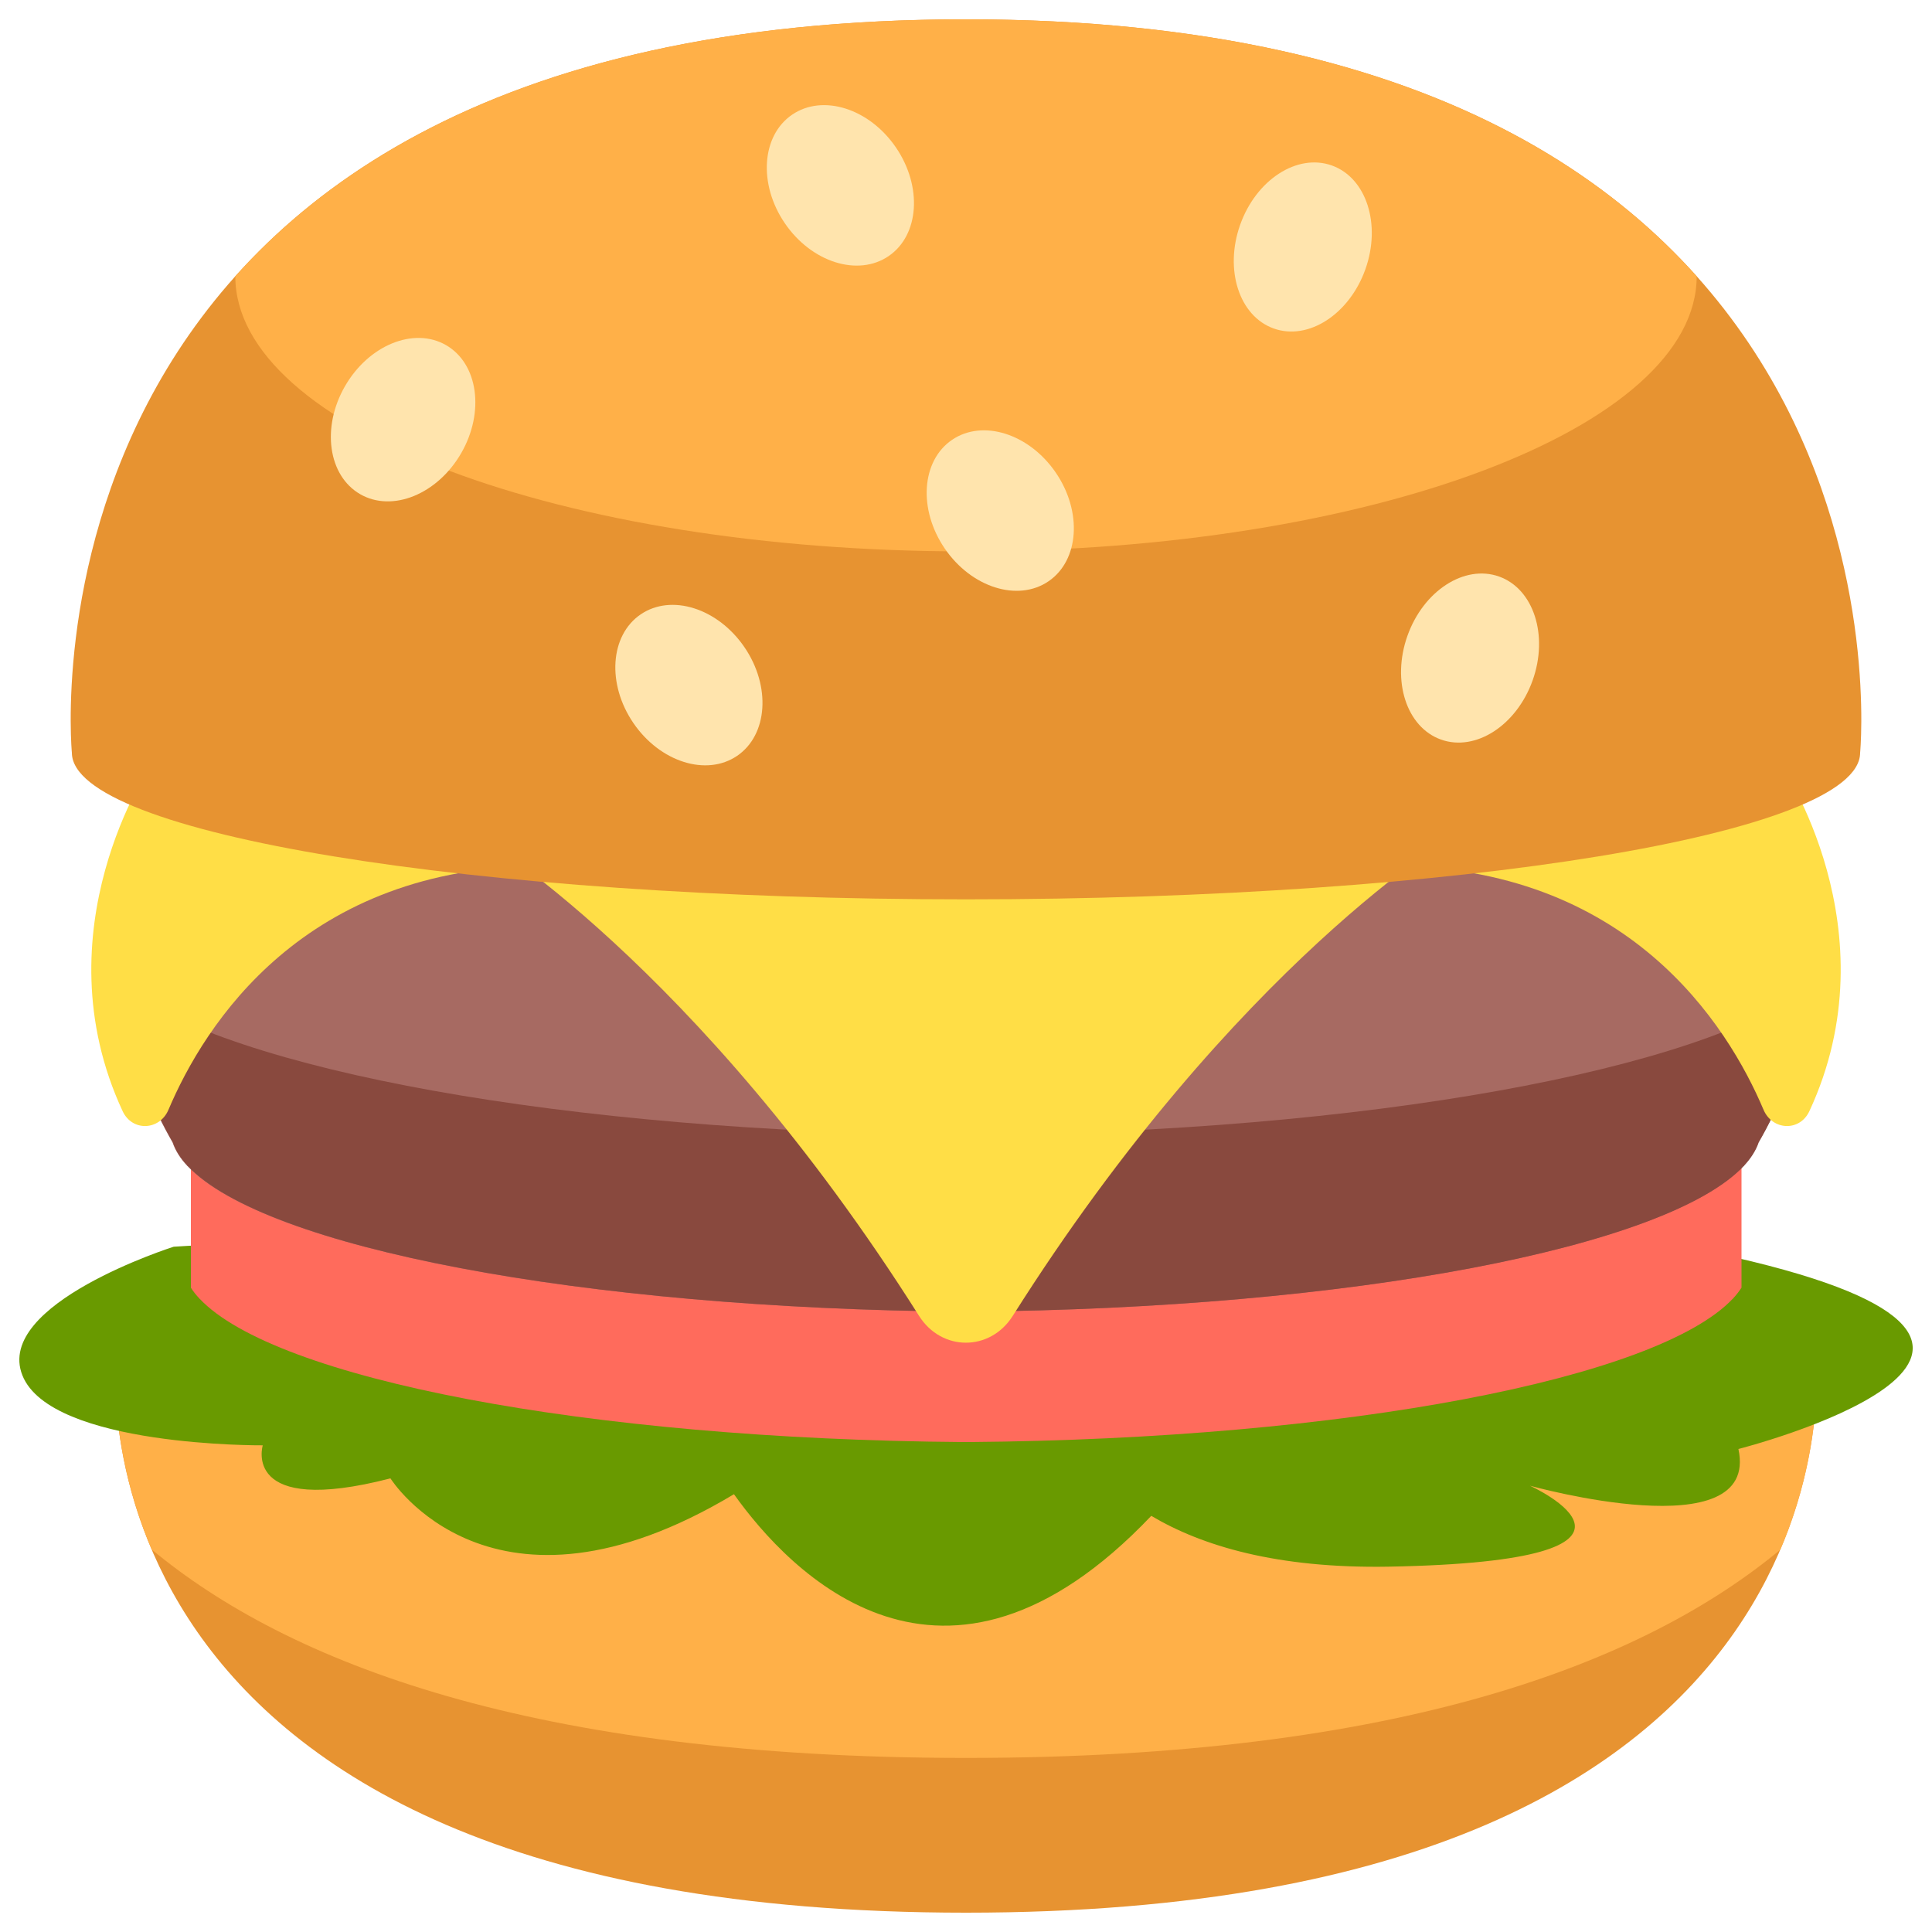 <?xml version="1.0" encoding="utf-8"?>
<!-- Generator: Adobe Illustrator 27.4.0, SVG Export Plug-In . SVG Version: 6.00 Build 0)  -->
<svg version="1.1" id="Layer_1" xmlns="http://www.w3.org/2000/svg" xmlns:xlink="http://www.w3.org/1999/xlink" x="0px" y="0px"
	 viewBox="0 0 100 100" style="enable-background:new 0 0 100 100;" xml:space="preserve">
<style type="text/css">
	.st0{fill:#E79331;}
	.st1{fill:#FFB048;}
	.st2{fill:#699A00;}
	.st3{fill:#FF6B5C;}
	.st4{fill:#A76A62;}
	.st5{fill:#89493E;}
	.st6{fill:#FFDE46;}
	.st7{fill:#FFE4AD;}
</style>
<g>
	<g>
		<path class="st0" d="M50,99c47.49,0,43.98-29.1,43.98-29.1c0-3.58-19.69-6.48-43.98-6.48S6.02,66.33,6.02,69.9
			C6.02,69.9,2.51,99,50,99z"/>
		<path class="st1" d="M50,63.42c-24.29,0-43.98,2.9-43.98,6.48c0,0-0.56,4.69,1.83,10.3C14.9,86.05,27.5,90.99,50,90.99
			c22.5,0,35.11-4.94,42.15-10.78c2.4-5.61,1.83-10.3,1.83-10.3C93.98,66.33,74.29,63.42,50,63.42z"/>
	</g>
	<path class="st2" d="M90.67,65.29c-19.14-4.66-81.68-0.76-81.68-0.76s-9.31,2.95-7.83,6.66c1.48,3.71,12.44,3.62,12.44,3.62
		s-1.13,3.71,6.61,1.71c0,0,5.22,8.35,17.78,0.82c2.85,4,10.82,12.46,21.6,1.12c2.61,1.55,6.49,2.73,12.29,2.63
		c15.92-0.29,7.31-4.19,7.31-4.19s11.92,3.33,10.79-1.9C89.98,75,109.81,69.95,90.67,65.29z"/>
	<path class="st3" d="M90.12,59.34c-2.92-4.4-19.56-7.8-39.89-7.97c0,0,0,0,0-0.01c-0.08,0-0.15,0-0.23,0c-0.08,0-0.16,0-0.23,0
		c0,0,0,0,0,0.01c-20.33,0.17-36.97,3.57-39.89,7.97v7.31c0.12,0.19,0.26,0.37,0.43,0.55c0.01,0.01,0.01,0.02,0.01,0.02h0.01
		c3.9,4.14,20.01,7.27,39.52,7.42c0,0,0,0,0,0c0.05,0,0.11,0,0.16,0c0.05,0,0.11,0,0.16,0c0,0,0,0,0,0
		c19.51-0.16,35.62-3.28,39.52-7.42h0.01c0,0,0.01-0.01,0.01-0.02c0.17-0.18,0.31-0.37,0.43-0.55V59.34z"/>
	<path class="st4" d="M90.72,41.02c-2.97-4.47-19.85-7.92-40.49-8.09c0,0,0,0,0-0.01c-0.08,0-0.16,0-0.24,0c-0.08,0-0.16,0-0.24,0
		c0,0,0,0,0,0.01c-20.64,0.17-37.52,3.62-40.49,8.09c-5.72,7.02-2.07,15.09-0.33,18.11c0.14,0.41,0.39,0.82,0.76,1.21
		c0,0.01,0.01,0.02,0.01,0.02l0.01,0c3.96,4.2,20.31,7.37,40.1,7.53c0,0,0,0,0,0c0.05,0,0.11,0,0.16,0c0.05,0,0.11,0,0.16,0
		c0,0,0,0,0,0c19.8-0.16,36.15-3.33,40.1-7.53l0.01,0c0,0,0.01-0.01,0.01-0.02c0.37-0.4,0.62-0.8,0.76-1.21
		C92.79,56.11,96.44,48.04,90.72,41.02z"/>
	<path class="st5" d="M50.18,58.75C50.18,58.75,50.18,58.75,50.18,58.75c-0.06,0-0.12,0-0.18,0c-0.06,0-0.12,0-0.18,0c0,0,0,0,0,0
		c-20.59-0.17-37.83-3.36-43.55-7.71c0.33,3.5,1.76,6.5,2.68,8.09c0.14,0.41,0.39,0.82,0.76,1.21c0,0.01,0.01,0.02,0.01,0.02h0.01
		c3.96,4.2,20.31,7.37,40.1,7.53c0,0,0,0,0,0c0.05,0,0.11,0,0.16,0c0.05,0,0.11,0,0.16,0c0,0,0,0,0,0
		c19.8-0.16,36.15-3.33,40.1-7.53h0.01c0,0,0.01-0.01,0.01-0.02c0.37-0.4,0.62-0.8,0.76-1.21c0.92-1.59,2.35-4.59,2.68-8.09
		C88.01,55.39,70.77,58.58,50.18,58.75z"/>
	<g>
		<path class="st6" d="M7.81,39.6c0,0-5.83,8.53-1.46,17.92c0.5,1.06,1.91,1,2.37-0.08c1.85-4.37,7-12.62,19.41-12.62L7.81,39.6z"/>
		<path class="st6" d="M92.19,39.6c0,0,5.83,8.53,1.46,17.92c-0.5,1.06-1.91,1-2.37-0.08c-1.85-4.37-7-12.62-19.41-12.62L92.19,39.6
			z"/>
	</g>
	<path class="st6" d="M50,41.01l-25.42,2.1c0,0,11.45,6.74,22.99,25c1.17,1.85,3.68,1.85,4.85,0c11.54-18.26,22.99-25,22.99-25
		L50,41.01z"/>
	<g>
		<path class="st0" d="M50,1C0.03,1,3.72,38.96,3.72,38.96c0,4.19,20.72,7.59,46.28,7.59s46.28-3.4,46.28-7.59
			C96.28,38.96,99.97,1,50,1z"/>
		<path class="st1" d="M50,1C30.07,1,18.68,7.04,12.18,14.3c0,0,0,0,0,0c0,7.86,16.93,14.24,37.82,14.24s37.82-6.38,37.82-14.24
			c0,0,0,0,0,0C81.32,7.04,69.93,1,50,1z"/>
		<g>
			
				<ellipse transform="matrix(0.499 -0.867 0.867 0.499 -8.371 28.96)" class="st7" cx="20.85" cy="21.72" rx="4.45" ry="3.47"/>
			
				<ellipse transform="matrix(0.826 -0.564 0.564 0.826 -13.783 26.286)" class="st7" cx="35.65" cy="35.45" rx="3.48" ry="4.43"/>
			<ellipse transform="matrix(0.826 -0.564 0.564 0.826 2.167 26.202)" class="st7" cx="43.49" cy="9.59" rx="3.48" ry="4.43"/>
			
				<ellipse transform="matrix(0.826 -0.564 0.564 0.826 -5.881 33.797)" class="st7" cx="51.76" cy="26.42" rx="3.48" ry="4.43"/>
			
				<ellipse transform="matrix(0.335 -0.942 0.942 0.335 18.492 94.362)" class="st7" cx="76.13" cy="34.07" rx="4.48" ry="3.44"/>
			
				<ellipse transform="matrix(0.335 -0.942 0.942 0.335 32.794 72.05)" class="st7" cx="67.46" cy="12.78" rx="4.48" ry="3.44"/>
		</g>
	</g>
</g>
</svg>
